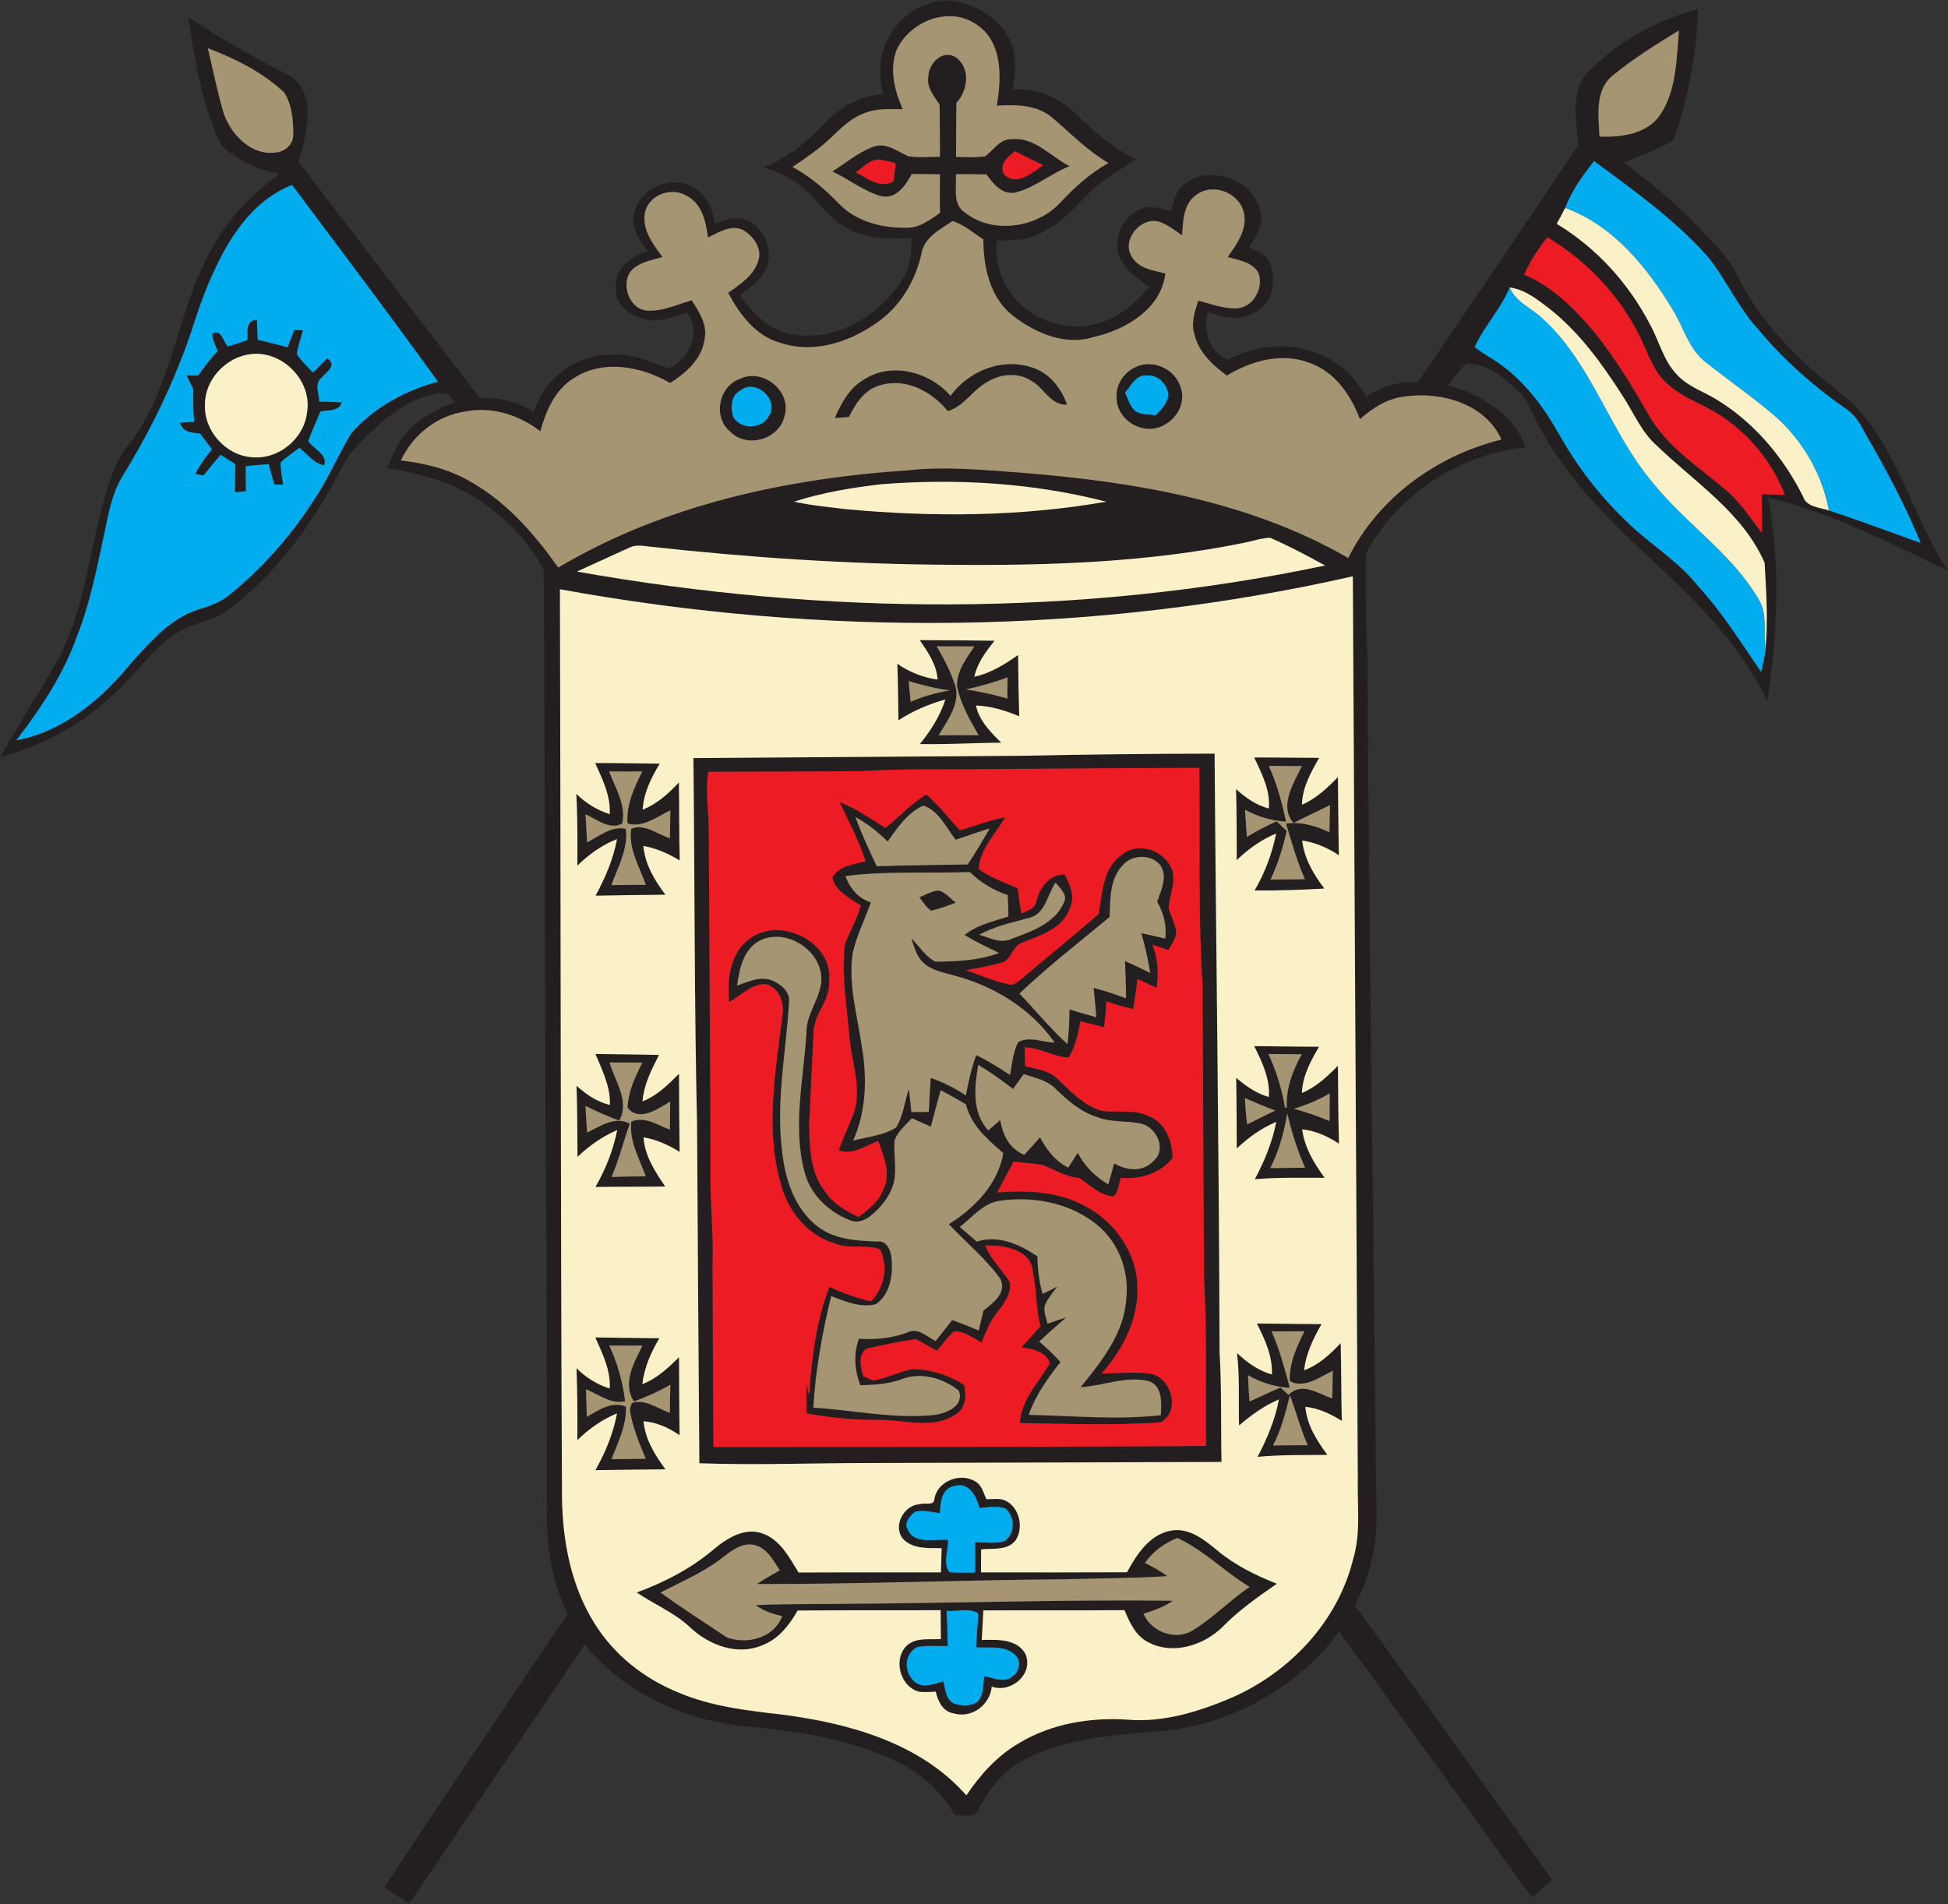 <svg version="1.2" xmlns="http://www.w3.org/2000/svg" viewBox="0 0 1608 1572" width="1608" height="1572">
	<rect x="0" y="0" width="1608" height="1572" fill="#333333" stroke="none"/>
	<title>cl5d78cb41r192-svg</title>
	<style>
		.s0 { fill: #231f20 } 
		.s1 { fill: #a59573 } 
		.s2 { fill: #ed1b24 } 
		.s3 { fill: #01adef } 
		.s4 { fill: #faf1c8 } 
	</style>
	<g id="#231f20ff">
		<path id="Layer" fill-rule="evenodd" class="s0" d="m732.3 33.4c8.5-19.1 28.2-31.9 48.9-33.2 22.9 1.5 46.9 15.3 54.3 37.9 4 11.6 2.4 24.1 0.5 35.9 20.2-1.8 39.3 7.3 53.4 21.2 14.4 14.3 30.1 27.3 48.4 36.3-15.2 9.7-31.1 18.8-43.3 32.3-11.8 13-25.2 25.6-42.1 31.4-9.6 3.4-19.9 3.2-29.9 3.3-0.9 13.9 1.7 28.3 9.6 40 15.7 25.3 49.7 37.9 77.9 27.3 15.7-5.1 28.1-16.6 38.6-28.9-9.2-6.7-19.3-13.4-24.2-24.1-7.5-16.6 4.3-38.4 22.3-41.5 6.8-1.2 13.5 1.6 20 3.3 1.7-8.4 3.9-17.6 11.3-22.8 21.1-16.7 57.4-3 62.6 23.3 2.2 10.7-3.6 20.7-9.8 28.8 7.2 3.2 15.7 6.8 18.3 15.2 4.2 13.7 1.3 32.1-13.1 38.6-11.9 8.1-26.7 4.3-39.1-0.3-3.8 15.5 0.9 33 16.4 39.8 28.5-15.9 66.5-15.3 92.8 4.8 9.2 6.7 15.4 16.3 21.9 25.4 12.7-8.3 27.2-12.8 42.4-11.9 44.4-65 88.7-130.1 132.2-195.6-0.8-19.1-6.3-40.7 5.7-57.6 24.8-26.8 57.9-45.5 93.2-54.6-1 36.9-7.8 73.6-20.3 108.3-13.3 7.2-27.1 13.1-41.3 18.1 22.3 16 43.4 33.5 62.2 53.5 11.1 12.1 24 23.2 31.2 38.3 13.9 28.9 34.7 54.1 58.4 75.5 14.6 14.1 32.3 24.8 45.5 40.4 32 38 43.6 87.9 70.2 129.2-47.8-23.2-95.8-47.5-147.8-60.2 10.2 55.5 7.7 112.5-0.8 168-22.6-47.6-60.8-84.9-99-120.1-34.4-31.7-67.9-66-89.9-107.7-5.7-10.1-8.6-22.1-18.1-29.5-11.7-10.2-24.8-22.3-41.5-21-6.1 4.8-10.1 11.7-14.9 17.7 26.9 7.3 54.2 23.5 63.9 51.2-54.7 5.3-106.1 39.2-131.9 87.8-0.1 27.7-0.2 55.5 1.3 83.3 1.4 221.6 4.7 443.1 7 664.7-0.6 27.8 3.5 56.2-3.6 83.5-2.9 12.8-7.9 25-13.5 36.9 54.4 75.3 108.5 150.8 162.6 226.2q-8.4 7.4-16.6 14.9c-53-73.3-105.9-146.7-159.2-219.8-33.9 46.5-88.5 76.4-145.5 82.3-38.3 2.9-78 5.5-112.9 22.8-17.5 8.5-30.2 24-38.7 41.1-3.2 8.6-13.1 5.1-20.1 5.6-11-19.5-28.3-35-48.5-44.5-36.4-17.9-77.2-24-117.1-28.3-53-3.4-106.3-26.3-139.9-68.3-47.9 71.5-96.7 142.4-144.7 213.9-7-4.4-14.2-8.4-20.6-13.5 49.8-75.5 100.5-150.4 151-225.4-12-25.9-17.6-54.5-16.8-82.9-0.4-99.7 0-199.3-1.2-298.9-0.8-160-0.3-320-1.6-480-10.5-21.4-28-39.1-47-53.5-23.8-17.8-52.9-26.2-81.9-30.8 4.4-12.9 10.8-25.6 21.1-34.8 9.8-9.4 22.4-14.8 34.8-20.1-2.6-2.4-5.1-5-7.9-7.2-28.5 1.1-51.4 21.5-70.4 40.9-12.7 12-18.8 28.6-27.7 43.2-21.6 37-48.7 71.6-83.9 96.5-10.1 7.5-23.2 8.4-34.1 14.4-23.1 11.8-37.2 34.5-55.8 51.7-26.5 26-59.9 44.6-95.8 53.9 15.7-27.7 32.9-54.5 48.7-82.2 18.2-35.4 23.6-75.4 32.6-113.7 6.2-22.5 11.1-46.8 27-64.9 36.9-49.8 37.9-115.7 71.3-167.2 12.8-21.3 30.8-38.9 51-53.2-17.8-3.9-35.8-11.4-48.5-24.6-15.6-32.7-21.6-69.3-26.8-104.9 26.3 16.9 53.1 33 81.2 46.8 11.9 5.3 17.2 18.7 17.4 31 0 14.1-3.6 28-7.7 41.4 49.8 65.1 99.6 130.2 149.7 195.2 15.7-1.1 31.2 3 44.5 11.5 8.6-27.3 35-48.2 64.2-47.2 16.7-1.7 32 5.9 47.4 11.2 17-7.5 26.9-30 15-46-11.9 3.5-24.6 9-36.9 4.7-11.2-2.7-22.5-11.4-21.8-24-2.3-16.3 12.4-27.8 26.6-31.5-6.9-8.2-13.6-18.2-12.1-29.5 3-20.5 28.3-33.6 46.9-24.3 12.2 5.3 18.9 18.1 19.9 31 8.3-2.3 17.1-6.7 25.7-3.1 17.1 6.1 24.7 29.7 14.5 44.6-4.8 7.4-12.4 12.1-19.1 17.4 10.6 16.4 26.4 31 46.6 33.2 34.1 4 67.8-16.1 86.2-44.1 7.4-10.6 9.4-23.7 8.3-36.3-18 1.3-37.4 1.1-53.5-8.3-15.7-8.3-24.3-24.9-38.4-35.2-8.8-7-19.4-11.1-29.8-14.8 19.4-7.3 35.6-20.6 49.8-35.5 12.8-13.7 29.8-24 49-24.6-3.6-14.7-3.7-30.7 3.2-44.5zm7.7 8.2c-5.9 16-1.5 33.5 5.2 48.6-10.2-0.1-20.7-0.9-30.4 2.8-11.7 3.7-20.5 12.7-29.2 21-9.5 9.1-20.5 16.5-31.4 23.8 14.5 7.9 27 18.6 38.4 30.4 14.6 15.2 36.6 20.4 57.1 19.8 10-0.3 18.3-6.8 26.3-12.2-0.3-10.6-0.2-21.3-0.1-31.9q-11.7-0.2-23.3-0.2c-5 9.4-13 21.2-25.5 18.2-14.5-4.2-26.4-14-40-20.3 11-7 21.2-15.7 33.5-20.3 10.6-4.3 20 3.7 29.2 7.7 8.6 1.3 17.3 0.5 26.1 0.4-0.1-14.4 0-28.7-0.3-43.1-4.5-6.8-10.8-13.9-9.3-22.8 0.1-10.6 11-22.6 22-16.6 13.2 8.7 10.9 27.5 1.2 38-0.3 14.9-0.2 29.8-0.3 44.7 8 0 16 0.6 23.9-0.5 7.2-5.1 12.3-14.7 22.2-14.2 18.9-1.9 32.1 14.5 47.6 22.3-15.2 6-28.1 17.3-44 21.6-11.1 2.8-19-6.9-24.6-14.8-8.4-0.2-16.9-0.2-25.3-0.2 0.9 10.7-3.2 24.8 7.7 31.8 22.7 18 59.3 12.6 78.5-8.3 11.8-12.6 24.6-24.3 39.8-32.7-17.2-10.1-31.2-24.4-46.2-37.3-12.7-10.9-30.1-11-46-10.1 4-22.9 5.1-53-17.1-67.2-22.6-15.5-55.2-2.1-65.7 21.6zm590.9 21c-14.7 12.3-11.3 33.3-10.6 50.2 17.8 0.6 38.5-1.8 49.8-17.5 13.9-20.4 13.8-46.5 15.8-70.2-18.9 11.6-37.9 23.4-55 37.5zm-1159.3-22.8c4.1 18.1 8 36.4 13.2 54.3 6.3 17.4 22.8 34.6 42.8 31.8 7.5-0.5 14.4-6.6 14.5-14.4 0.1-12-1-25.2-7.7-35.4-17.9-16.6-40.2-27.7-62.8-36.3zm656.7 103.5c10 11.6 23.7-0.7 32.9-6.9-7.8-3.7-15.6-7.6-23.3-11.5-6 4.3-12.9 10.1-9.6 18.4zm-121.8-0.9c9.3 4.7 19.8 13.5 30.7 7.6 1.2-5 1.5-10.2 2.1-15.2-4.9-1.3-9.8-2.9-14.9-3.1-7.2 0.9-12.4 6.6-17.9 10.7zm585.5 29.3q-3.4 6.6-7 13.1c33 19.9 59.7 49.5 77.3 83.6 7.5 13.7 11 29.8 22.2 41.2 9.1 9.8 22.2 13.8 33.2 20.7 30.6 18.9 54.5 47.4 70.5 79.3 2.9 9.3 13.8 9.1 21.5 11.9 25.5 8.3 50.6 17.8 75.8 26.8-12-29.1-26.6-57-42.3-84.3-5.5-9-9.4-19.6-18.4-25.7-27.2-19-52.6-41.1-73.7-66.7-16.6-18-26.2-40.9-41.5-59.8-27.3-30.6-61-54.7-93.8-78.8-9.3 11.9-18.5 24.4-23.8 38.7zm-1117.9 57.9c-10.3 22.3-15.9 46.4-25.4 69.1-12.7 32.5-28.7 63.6-46.9 93.4-9.7 15.1-12.4 33.1-16.1 50.3-5.9 27.6-11.4 55.4-21.7 81.7-11.2 32-30 60.5-50.6 87.1 37.8-6.9 69-32.7 92.9-61.5 16.5-18.5 33.6-39.1 58.2-46.8 9.2-2.7 18.4-6 25.8-12.5 26.2-21.5 49.1-47.1 67.5-75.6 12.5-18 20.9-38.4 32.1-57.1 18.6-21.1 44.6-35.4 71.6-42.6-39.4-54.7-80.1-108.4-120.4-162.4-33.4 13.1-53.4 45.3-67 76.9zm813.1-68.5c-10.5 7.5-10.6 21.6-11.4 33.2-6.2-4.3-12.3-9.1-19.5-11.4-15.4-3.8-31.1 16.1-21.7 29.6 5.8 9.4 17.6 10.8 27.4 13.3-3.7 29.6-32.8 46.4-59.3 52.5-23.6 7.4-48.3-3.4-66.8-17.8-18.9-15-24.1-40.1-24.2-62.9-8.3-5.2-15.9-12.2-25.4-15.1-10.2 7-23.7 13.5-25.7 27.2-4.8 21-16 40.9-33.3 54.2-23 17.5-53.9 28.7-82.6 19.3-20.6-5.4-34.1-23.5-43.6-41.4 9.6-6.9 20.6-13.9 24.6-25.7 4.2-10.9-4.3-22.4-13.9-26.9-9.7-3.3-19 2.9-27.4 6.9-1.6-12.5-4.5-26.7-16.2-33.6-12.3-8.7-31.7-2.7-35.6 12.1-3.2 14.3 6.2 26.9 14.3 37.6-7.5 2.2-15.5 3.6-22 8-14.2 8.8-7.5 34.4 8.6 36.2 13.1 1 25.2-4.9 37.5-8.5 6 9.4 12.9 19.8 10.7 31.6-2 16.6-15.2 28.3-28.5 36.7-23.8-13.7-55.7-19.9-79.8-3.8-15.4 9.5-22.7 26.9-27.4 43.7-17.5-13.7-40.3-20.7-62.3-16.3-23.1 3.5-43.1 19.4-52.8 40.4 20.3 2.3 40.5 7.3 58.2 17.9 29.5 16.8 52.3 43 71.7 70.5 87.1-51.8 188.5-73.6 288.7-80.3 30.8-3.4 61.9-0.3 92.7 1.9 93.1 7.4 188.7 23.1 270.7 70.5 24.6-49.6 73.3-84.8 126.5-97.8-13.3-29.5-49.5-39.8-79.4-35.6-14.4 1.5-26.9 9.4-37.4 18.8-7.5-19.9-20.8-39.3-41.7-46.5-22.8-8.9-48.1-1.7-68.2 10.5-11.6-8.6-23.1-19.1-26.6-33.6-3.3-9.5 0.2-19.2 3-28.3 10.3 2.7 20.5 6.6 31.3 6.4 13.7-0.3 22.8-16.4 18.6-28.7-4.6-9.6-16.5-11-25.6-13.7 7.7-10.8 16.8-23.3 13.2-37.2-4.1-16.3-26.1-24.4-39.4-13.9zm270.9 65.7c24.2 10 42.6 29.2 59.1 48.8 16.6 21 30.6 43.9 43.8 67.2 14.9 25.9 40.6 42.3 62.9 61.2 12.4 10 20.8 23.7 30.6 36.1 0.1-10.7-0.1-21.4-0.4-32 6.3 0.1 12.7 0.2 19.2 0.3-9.8-25-26.8-47-48.8-62.4-14.8-11.1-33.4-15.9-47.2-28.3-9.9-8-14.8-20-19.7-31.3-16.2-37.8-45.1-69.3-80.2-90.5-7.7 9.4-14.4 19.7-19.3 30.9zm-40.8 59.7c6.3 5.3 13.9 9 20.6 13.9 21.4 15.1 37.1 36.8 49.8 59.4 14.4 25.6 32.5 49.1 53.6 69.4 19.1 19.3 43.2 33 60.2 54.5 20 21.7 35.6 46.9 52.3 71.1 1-6.1 3-12.2 3.6-18.4l-0.1 0.2c2.3-23.9 0.7-48.2-0.7-72-18-41.3-57.6-66.4-89-96.7-12.8-11.3-19.2-27.5-28.4-41.4-16.7-26.1-35.2-51.7-59.5-71.1-10.1-7.7-20.5-16.3-33.5-18.1-7.3 17.7-21 31.8-28.9 49.2zm-561.8 127.7c13.8 3.1 27.8 4.3 41.9 6.1 71.7 6.7 144.6 6.4 215.7-6.1-60.5-15.6-123.7-19.3-185.8-14.4-24.3 2.9-48.5 6.8-71.8 14.4zm371.2 34c-79.7 16.2-161.3 18.9-242.3 18.1-82.9-0.4-165.6-5.9-248-15-5.7-0.6-11.9-1.9-17.2 1-14.3 6.6-28.7 13-43 19.6 203.8 36.2 414.8 37.7 617.6-5-14.8-8.2-29.8-16.1-45.3-22.9-7.5 0.2-14.6 2.8-21.8 4.2zm-564.5 38.3c0.7 250.2 0.5 500.4 1.7 750.6 0.6 35.6 7.5 72.2 26.6 102.8 16.2 26.4 41.6 46.4 70.3 57.8 27.1 11.4 56.7 14.7 85.7 18 54.9 7.2 113.4 23.5 151.2 66.6 11.3-16.9 25.2-32.4 42.9-42.8 26.9-16.4 59.2-21.8 90.3-19.7 29.6 2.5 58.8-6.7 85.7-18.1 48-21 87.7-62.9 100.3-114.3 6.6-21.5 3.4-44.2 3.9-66.3-1.2-248.4-2.8-496.9-4.1-745.3-214.3 48.7-438.5 50.1-654.5 10.7z"/>
		<path id="Layer" fill-rule="evenodd" class="s0" d="m204.2 280.9c0.4-6.9-1.9-16.3 8-16.9 0.1 5.5 0.3 11 0.5 16.5 8.3 1.8 16.4 4.1 24.7 6.2q2.7-7.2 5.6-14.3c1.7 0.1 5.2 0.2 7 0.3-1.6 6.5-4 12.9-5 19.6 3.6 5.7 8.7 10.4 13.3 15.3 3.9-4 7.8-8 11.8-11.8 8.5 6-0.5 10.9-4.4 15.8-6.6 4.9-2.3 13.4-2.1 20 6.2 0.1 12.3 0.2 18.6 0.7-2.8 7.8-11.5 5.9-17.8 7.5-3.1 8.2-7.2 16-9.9 24.4 4.1 6.7 16.2 10.7 13.1 19.9-8.6-1.4-14-9.3-20.4-14.4-5.3 4-10.9 7.6-15.6 12.2 0 6.1 1.2 12.1 2.1 18.2-1.9 0-5.4-0.1-7.3-0.1-1.6-5.6-3.1-11.2-4.6-16.8-6.4 0.5-12.8 1-19 1.7 0 6.9 0.1 13.7 0.2 20.6q-4.7 0.5-9.2 1c0.1-7.8 0.2-15.6 0.5-23.3-4.1-2.6-8.2-5.2-12.2-7.7q-7.2 8.4-14.1 17c-1.7-0.3-5-0.9-6.7-1.2 3.5-7.4 8.4-14.1 13.7-20.4-3.3-4.3-6.7-8.6-9.9-13-6.8-0.6-14.3-1.1-16.6-8.9 2.9-0.2 8.9-0.5 11.8-0.7-0.8-8.9-1.1-17.8-0.6-26.7-2-3.8-3.9-7.7-5.7-11.6 2.3 0 7.1 0.1 9.5 0.1 4.9-7.1 10.4-13.9 16.2-20.4-1.7-4.6-4.8-9-4.4-14.1 7.5-4.6 8.8 6.7 12.8 10.5 5.3-1.7 10.7-3.4 16.1-5.2zm3.4 11.4c-20.6 2.1-38.5 20.6-38.4 41.6-1.1 21.8 17.3 42.3 39 43.6 21.9 2.1 43-15.5 45.3-37.3 4.2-25.7-20.1-50.7-45.9-47.9z"/>
		<path id="Layer" class="s0" d="m784.6 326.8c14.8-20.3 41.8-31.5 66.4-23.7 14.8 4.1 24.8 17.1 29.9 31-13.8 0.7-19-13.9-29.6-19.7-11.2-7.3-26.1-5.7-36.9 1.3-11.8 6.5-18.6 19.8-32 23.7-13-15.9-34.3-27.6-55.2-21.5-13.1 3.2-20.9 15-26.4 26.4-3 0.2-8.8 0.6-11.7 0.8 5.3-12.2 12-24.8 24-31.7 22.7-14.9 54.5-6.4 71.5 13.4z"/>
		<path id="Layer" fill-rule="evenodd" class="s0" d="m938 302.8c14.6-6.7 33.4 2.8 37 18.4 5.3 17.9-13.5 36.5-31.3 32.3-12.3-2.2-22.5-13.4-22-26-0.5-10.7 6.7-20.6 16.3-24.7zm-9.3 21.3c2.2 4.8 3.6 10.2 7.3 14.2 4.8 4.7 11.9 3.5 18.1 4.6 4.5-5.4 11.1-10.9 10.1-18.8-1.9-7.9-8.9-14.9-17.5-14.1-8.9-1-13.1 8.5-18 14.1z"/>
		<path id="Layer" fill-rule="evenodd" class="s0" d="m610.8 312.8c19-9.2 43 10.2 36.8 30.7-4.2 19.2-31 27.1-44.8 12.9-14.6-11.8-9.6-37.5 8-43.6zm0.2 9.7c-8 4.2-8 14.4-5.7 21.9 6.5 10.8 24.5 9.9 29.8-1.7 7.9-13.4-12.1-30.6-24.1-20.2z"/>
		<path id="Layer" fill-rule="evenodd" class="s0" d="m759.2 528.5c20.6 0.1 41.2 0.2 61.8 0.5-7.2 8.9-14.2 18.2-16.7 29.7 13.4-2.8 25-10.2 36.1-17.9 0.2 16.9 0.4 33.7 0.9 50.6-11.4-4.8-23.3-8.5-35.7-8.9 2.8 12.7 12 21.9 20.9 30.7-22.4 0.1-44.8 1.6-67.2 1.1 9-11 16.7-23.2 21.1-36.8-13.8 3.8-26.9 9.5-38.8 17.2-0.2-15.6-0.3-31.1-0.9-46.7 9.9 6.9 21.2 11.4 33.3 13.1-0.9-12.5-8-22.7-14.8-32.6zm14 5.1c5.6 9.5 10.8 19.4 14.4 29.9 6.6 15.6-5.2 30.7-12.8 43.6q16.5-0.2 33.1 0c-7.4-12.7-14.9-25.9-17.9-40.5-0.4-12.6 7.7-22.9 14.3-32.9q-15.6-0.1-31.1-0.1zm24 35.6c11.6 1.7 23.1 4.3 34.4 7.6q-0.1-8.8 0.1-17.6c-11.2 4.3-22.8 7.4-34.5 10zm-47.1-6.9c0.4 5.7 1.1 11.5 1.6 17.2 10.3-4.6 21.2-7.6 32.4-9.5-11.6-1.5-22.9-4.3-34-7.7z"/>
		<path id="Layer" fill-rule="evenodd" class="s0" d="m572.4 625.9c89.8-0.7 179.6-1.2 269.4-1.9 53.6-1.1 107.2-1.7 160.8-1.8 1.2 164.6 3.7 329.2 4.1 493.9 1.8 30.2 1 60.6 1.6 90.9-96.8 0.3-193.6 0.7-290.4 0.9-46.9 0-93.8 1.9-140.6 0.2-0.7-93.2-1.4-186.3-1.9-279.4-2.3-100.9-1.9-201.9-3-302.8zm12.2 11.3c-2.6 17.6 0.8 35.3 0.5 52.9 0.4 92.2 1.2 184.3 1.4 276.4-0.6 25.6 2.6 51.1 1.7 76.8 0.1 50.4 0.4 100.9 0.7 151.4 135.6-0.1 271.1 0.1 406.7-0.9-0.6-46 1-92.1-1.8-138-0.4-80.7-0.7-161.3-1.1-241.9-3.9-59.8-1.8-119.9-2.7-179.9-58.9 0-117.8 0.7-176.7 1-34 0.5-67.9-0.6-101.9 1.7-42.2 0.3-84.5 0.4-126.8 0.5z"/>
		<path id="Layer" fill-rule="evenodd" class="s0" d="m1035.3 625.4c17.9-0.1 35.7 0.3 53.6 0.3-6.8 12-13.9 24.5-14.2 38.7 11.7-5 20.9-13.8 29.7-22.8 0.3 21.5 0.3 43 0.8 64.5-9.2-6.1-19.4-10.6-30.3-12.1 1.7 14.9 9.4 27.9 18.3 39.6-19.2 1.1-38.3 1.8-57.6 1.6 8.5-14.6 14.5-30.4 17.8-47-12.3 5-23 12.8-32.5 21.9-0.1-19.5 0-39.1-0.6-58.6 7.9 7.1 16.6 13.3 27.1 16 1.3-15.3-5.9-28.8-12.1-42.1zm12 6.9c6.7 14.7 10.9 30.3 14.3 46.1-11.9-0.8-23.4-4.1-33.9-9.9q0.8 11.2 1.5 22.5c7.9-4.8 16.2-9.1 24.6-12.9 2.7 2.6 5.5 5.3 8.3 8-3.1 13.8-7.3 27.4-13.4 40.1q14.2 0 28.5-0.3c-6.6-14.8-10.9-30.4-15.6-45.9 12.5-1.7 24.5 1.8 35.8 7.1 0.1-7.5 0.3-15 0.5-22.4-10 5-20.2 9.6-30.1 14.8-12.4-14.1 0.3-33 6.8-47-9.2 0-18.3-0.1-27.3-0.2z"/>
		<path id="Layer" fill-rule="evenodd" class="s0" d="m491.3 630c17.8-0.1 35.5 0.4 53.3 0.5-7.1 11.6-13.3 24.2-14.1 38 11.8-4.7 21.4-13.3 29.9-22.5 0.4 21.4 0.1 42.9 0.7 64.4-9.3-5.6-19.3-10.1-30-12 1.3 15.2 9.2 28.4 18.2 40.3-19.3 0.2-38.5 0.4-57.7 0.8 8-14.7 14.7-30.2 17.7-46.7-12.4 4.8-23.3 12.7-32.7 21.9 0.1-19.8 0.2-39.6-0.9-59.3 7.8 7.6 17.1 13.5 27.6 16.8 0.9-15.2-6-28.8-12-42.2zm11.5 6.9c5.1 13.6 14.4 28.5 10.8 43-10.2 5.7-21-3.6-30.3-7.6 0.5 7.7 0.9 15.5 1.3 23.2 9.9-5 20.1-13.8 32-11.2 2.2 15.8-6.5 31.7-12 46.5q14.3-0.3 28.6-0.2c-5.4-14.8-14.8-30.6-12.1-46.3 10.6-4.7 21.7 4.6 31.9 7.8 0.1-7.7 0.2-15.4 0.4-23.1-10.8 5.2-23.2 14.8-35.4 10.8-1.2-15.1 5.5-29.6 12.2-42.9-9.2 0.1-18.3 0.1-27.4 0z"/>
		<path id="Layer" fill-rule="evenodd" class="s0" d="m730.8 683.5c11.5-8.9 21.3-20 33.9-27.6 10.2 8.9 18.4 19.7 27.6 29.6 12.5-3.2 24.4-8.6 37.2-10.6-7.6 13.8-20.9 26.1-21.6 42.7 9.7 7 21.1 11 32.1 15.7 0.8 6.9 1.9 13.9 3.1 20.9 4.9-2.4 11.6-3.7 12.4-10.3 2.9-11.1 10.6-22 23.2-21.9 4.4 8.4 9.1 18.3 4.4 27.7-5.8 17.3-24.7 22.7-39.8 28.7-8.2 3.1-8.6 15.3-17.6 16.7-9.4 2.6-18.9 4.2-28.4 5.9 11.6 4 23 9.1 35.1 11.7 4 1.6 7.3-2.1 10.4-4.1 21.3-18.1 43-35.6 64.1-53.9 3-17.1 3.2-37.3 18.6-48.5 13.8-12.6 37.9-3.6 42.5 13.8 2.1 10.1-2.7 19.7-3.4 29.7 1.6 5.6 4.2 10.8 5.8 16.5 2.1 6.8-3.1 12.5-5.9 18.2-4.6-1.6-8.9-3-13.3-4.5 4.6 11.3 5.3 23.5 3.5 35.6-5.4-2.4-10.5-4.8-15.8-7.3-0.9 8.3-2.2 16.5-3.5 24.8-7.6-1.6-14.9-3.8-22.1-6.3-0.4 7.1-1 14.2-1.9 21.3-6.5-1.6-13-3.2-19.5-4.8-2.2 10.3-4 21.1-9.9 30-12.4-0.8-23.5-8.1-36.1-8.5q0 7.7 0.3 15.4c9.2 2.8 20 3.5 27 10.9 10.6 10.1 21.2 21.5 35.7 26.1 12.7 1.8 26.3-1.5 38.4 4 14.2 4.8 20.5 20.9 20.6 34.8-10.1 13.2-26.8 17.9-42.8 16.6-1.5 5.3-2 11.1-5.8 15.4-11.2-1-19.5-9.1-28.1-15.3-11.1-0.8-20.5-6.7-30.4-10.8-8.1-1.3-16.1-1.7-24.1-2.8-4.6 8.5-9 17-13.6 25.5 24.4-1.7 50-1.1 72 11 24.7 12.6 43.2 38.4 43.7 66.6 1.3 27-12.2 52.2-29.5 72 13.5-0.3 27.2-1.7 40.7 0.1 17.3 3.8 24.5 30.8 8.3 40-38.8 3-77.7 1.2-116.5 0.7 1.3-19.3 15.3-33.4 24.8-49.1-2.7-10-14.5-12.1-23.4-13.4 5.3-5.8 10.6-11.6 15.7-17.5-4-14.8-3.1-30.5-6.4-45.4-1.6-18.3-24.7-21.7-39.3-21.2 4.6 11.4 13.7 20 20.5 30.2 1.7 15.6-13.3 24.6-18.3 37.9-1.9 3.9-3.6 7.9-5.2 11.9-7.2-3.7-14.2-9.5-22.7-9-5.5 4.5-9.3 10.6-14.1 15.7-6.1-2.7-11.5-6.7-17.5-9.4-13.7 2-27.4 4.9-40.8 7.9-7.4 5.7-4.5 15.2-2.6 22.8 2.1 0.9 6.3 2.6 8.4 3.5 10.9-1.9 21-7.1 31.8-9.4 15.1 0 30.3 4.8 43 13 2.3 8.5 1.5 19.4-6.8 24.4-18.4 12.3-41.1 4.7-61.5 4.5-20.7 0.1-41.5-1.5-61.8-5.5 0.1-8.3 0.1-16.6-0.3-24.8q1.2 4.9 2.6 9.9c2.1-30.3 5.7-60.9 16.7-89.4 10.9 5.1 22.4 9.1 34.2 12 11.4-10.8 14.5-29.6 7.6-43.1-11.6-4.3-25.4 0.1-37.3-4.8-22.1-6.4-38-26-44.1-47.5-13.6-45.6-5-93.5 0.7-139.6 2.1-10.7-1.9-23.8-13.5-27-11.9-0.5-20.4 9.5-30.3 14.7-1.7-18.4 0.5-40 16.5-51.8 25.4-19.9 70.1 2.6 66 35.4 0.8 15.2-12.4 26.3-12.8 41q-1.8 36.8-3.6 73.5c0 20 0.2 42.1 13.1 58.6 6.6 9.9 17.1 15.8 27.5 20.9 8.4-6.2 17.3-13 20.8-23.4 6.2-13 0-27-4.4-39.4-10.5 3.7-21.1 12.1-32.6 7.7 4-11.6 9.8-22.6 13.4-34.3 5-20.2-3.2-40-4.7-60-1.9-25.3-7.1-50.9-3.5-76.3 4-10.6 10-20.5 13-31.5-9-5.9-20.7-11.6-23.5-22.9 5.1-9.9 17.7-11.1 27.4-13.6-5.5-17-13.7-32.8-21.4-48.8 13.6 5.1 25.4 13.7 37.7 21.2zm2 11.3c-8.1-7.8-16.8-14.9-26.6-20.2 4.9 13.9 11.3 27.2 17.5 40.6 25.1-0.8 50.2-1.1 75.2-1.5 6.3-9.7 12.3-19.6 18-29.7-9.5 2.9-18.7 6.2-28 9.3-8-10-13.9-24-26.7-28.2-13.1 5.9-21.5 18.3-29.4 29.7zm194 19.5c-10.8 11.4-10.4 28.1-10.8 42.7-25 20.9-50.9 40.8-74.5 63.3 13.3 13.8 25.4 28.9 39.7 41.8 1.1-9.5 1.6-19.1 1.6-28.7 7.3 2.3 14.7 4.4 22.2 6.4-0.6-8.1-1.5-16.2-2.3-24.2 9.1 2.3 18 5.4 26.8 8.6 0-10.2-0.5-20.5-0.9-30.7 7.1 3 14 6.4 20.9 9.8q-2.7-16.6-7.4-32.9c6.6 1.5 13.2 3 19.8 4.5 1.3-10.7-1.4-21.1-6.7-30.4 3.2-9.6 9-20.8 2.5-30.3-7.5-9.2-23.3-8.8-30.9 0.1zm-228.9 9c3.7 10 10.4 18.5 21 21.7-4.9 13.9-11.7 27.3-15 41.8-4 26.2 4 52 7.6 77.8 4.3 25.8 3.6 53-7.3 77.1 11.8-3.2 24.8-4.1 35.4-10.7 6.1-9.5 6.9-21.4 10.7-31.9 0.7 6.3 1.3 12.6 2 19 4.7 0 9.6 0 14.4-0.1 0.4-9.3 0.9-18.7 1.6-28.1 10.3 3.6 20 8.5 29 14.6 2.1-11.3 4.5-22.6 8.6-33.4 9.7 4.8 18.9 10.4 27.9 16.5 1.6-9.2 2.3-18.9 6.7-27.2 9.2-5.2 20.2 0.2 30.1 0.4-19.6-28.1-50.2-46.8-83-55.4-8.8-2.6-18.5-4-25.3-10.5-5.8-5.1-7.6-13-10-20.1 6.7 6.3 11.5 15.2 20.1 19.2 17.5-0.2 35.6-1 52.3-7.2-9.7-4.7-19.3-9.3-28.5-14.8 10.4-8.6 23.6-11.2 36.1-15.3 0.2-5.9-0.2-11.8-0.5-17.7-11.7-3.9-22.4-10.4-31.2-19-34.3 1.2-68.7-1.1-102.7 3.3zm173.4 5.4c-6.8 9.7-8.2 25.7-21.4 29-14.2 3.8-28.7 7.1-41.7 14 8.6 2.5 17.8 7.7 26.9 3.4 16-6 35.1-12.5 42.8-29.2 4.1-7-2.8-12.3-6.6-17.2zm-244.7 48.2c-13.2 7.3-16.2 23.3-18.2 36.9 9.1-3.3 18.9-8 28.7-4.4 6.9 2.8 14.7 8.8 14.3 17.1-2.3 40.4-10.7 80.7-6.1 121.3 2.2 23.9 9.9 49.7 29.7 64.9 14 10.7 32.3 11.8 49.3 12.3 8-0.9 11.4 8.1 11.7 14.6 1.2 13.1-1.3 29-12.8 37.1-12.8 3.4-25.4-2.2-37.1-6.6-7.3 30.3-13 61-14.7 92.1 33 2 66 9.4 99.2 6.1 10-1.1 25.6-7.2 20.9-20.1-13.1-10.7-31.9-15.8-48-9.2-10.7 3.8-22.1 4.4-33.4 4.7-4.6-12.4-5.8-25.8-1.1-38.4 13.6 0.8 27.3-0.4 40.1-5.2 8.6-4.5 16 3.6 23.2 7.1 4.6-5.7 9.1-11.5 13.7-17.3 7.4 2.6 14.7 5.5 21.9 8.6 1.3-5.5 2.6-10.9 3.9-16.4 8-6.6 19.3-14.1 14-26.2-12.1-16.8-28.5-30.2-42.6-45.2 21.3-13.3 40.6-33 45-58.6-12.8-11.3-26.7-22.8-30.8-40.3-6.9-4.1-13.9-8-20.9-11.8q-4.2 15-8.1 30.2c-5.3-2.4-10.5-4.7-15.7-7-5.1 5.7-11.6 10.8-14.2 18.2-1.1 12 2.1 24.2-1 36.1-3.3 10.9-10.9 20.2-19.9 27.1-4.4 3.4-10.4 5.2-15.7 3-18-6.9-33.7-21.9-38.1-41.2-9.6-37.5-0.3-76.2 1.9-114.2-0.1-15 10.9-27 12.2-41.7 2-25.1-29.2-45.5-51.3-33.6zm180.9 102.3c-3.1 18.2-5.4 39.3 8.3 54.1 3.3-2.9 6.6-5.8 9.9-8.6 1.8 12.3 7.7 23.8 19.8 28.8q6.6-7.2 13-14.5c5.4 10.2 12.6 19.7 23.3 25 2.6-4.1 5.2-8.1 7.8-12.2 5.7 11 14.6 19.9 25.3 26.1 1.6-5.8 3.2-11.6 4.8-17.4 10 5.9 23.6 7.5 32.3-1.8 11.5-9.4 2.8-28-10-31-12.1-2.6-24.9-0.8-36.6-5.5-13.2-4.2-24-13.4-33.8-23-7-7.4-17.3-9.3-26.6-12.4-2.9 4.1-5.9 8.2-8.8 12.3-9.2-7.2-18.7-14-28.7-19.9zm-15.2 133.8q6.9 6 14 12.1c17.8-5.8 35.5 2.3 50.1 12.2 0 10.5 1.4 20.8 4.2 31q6-3 12.1-6c-3.7 5.1-8.1 9.9-10.3 15.8-1.2 5 1.4 9.9 2.3 14.8 5-1.8 10.2-3.5 15.3-5.2-7.4 6.6-14.9 13.1-22.2 19.9 6.2 5.2 12.1 10.9 17.6 16.9-10.5 13.4-20.6 27.4-26.2 43.6 36.3 0.8 72.8 4.4 109 0.3 0.6-10 1.6-24.4-10.2-28.2-18.8-4.4-37.3 4-56 5.1 17.3-21.4 36.1-44.6 37.7-73.3 2.7-24.2-7.6-49.4-27.7-63.5-21.6-15.9-49.9-20.8-76.1-17.2-14 1.6-23.2 13.6-33.6 21.7z"/>
		<path id="Layer" class="s0" d="m758.9 740.8c5.1-2 10.2-5.1 15.9-5.6 5.7 1.4 9.6 6.5 14.1 10.1-6.7 2.5-13.4 5.1-20.4 6.6-4-3-6.7-7.3-9.6-11.1z"/>
		<path id="Layer" fill-rule="evenodd" class="s0" d="m1035.3 863.7c17.8 0.1 35.7 0.5 53.5 0.5-6.9 11.8-13.7 24.2-14.1 38.2 11.7-4.9 21-13.6 29.7-22.5 0.3 21.4 0.2 42.9 0.9 64.3-9.3-6-19.4-10.7-30.4-11.8 1.9 15 9.8 28 18.5 40-19.2 0.1-38.4-0.5-57.6 1.2 8-15 14.5-30.7 17.7-47.4-12.2 5.2-23 12.9-32.6 22-0.1-19.5-0.1-39-0.5-58.4 8 6.9 16.7 13 27 15.9 1.1-15.1-5.6-28.9-12.1-42zm11.7 6.5c6.6 14.1 11.1 29 13.7 44.2 0.4 0.1 1.2 0.2 1.5 0.2-0.8-15.8 4.8-30.6 12.4-44.2-9.2-0.1-18.4-0.1-27.6-0.2zm21 45.2c10.1 2.7 19.9 6.2 29.5 10.2 0-7.7 0.1-15.3 0.2-22.9-9.4 5.4-19.3 9.7-29.7 12.7zm-40.4-8.8c0.5 7.2 0.8 14.5 1.9 21.6 7.8-3.6 15.4-7.7 23.2-11.3-8.5-3.2-16.9-6.7-25.1-10.3zm35 12.6c-2.7 15.6-6.8 31.1-14.1 45.2q14.3-0.1 28.8-0.3c-6.4-14.5-11.1-29.5-14.7-44.9z"/>
		<path id="Layer" fill-rule="evenodd" class="s0" d="m491.5 870.2c17.5 0.3 35 0.3 52.5 0.8-6.2 12.1-12.6 24.5-13.6 38.3 12-4.7 21.2-13.8 30.1-22.8 0.1 21.5 0.2 43 0.5 64.5-9.2-5.7-19.1-10.2-29.8-12 1 15.3 9.5 28.3 17.9 40.6-19.2 0.3-38.5 0.1-57.6 0.4 8.4-14.6 14.7-30.4 18-47-12.3 5.2-23.1 13-32.8 22.1-0.2-19.6-0.1-39.2-0.8-58.7 7.9 7.2 16.9 13.3 27.5 15.9 0.7-15.1-6.3-28.6-11.9-42.1zm11.6 7c4.5 15.2 17 32.4 8 48-9.5-3.6-18.8-7.6-27.8-12.2 0.4 7.4 0.9 14.7 1.3 22.1 10.8-5.2 23-13.9 35.3-7.4-5.3 14.6-8.9 29.7-15.1 44 9.4-0.3 18.8-0.4 28.3-0.5-5.3-14.5-14-29.6-11.9-45.2 11-4.6 21.8 2.9 31.8 6.7q0-11.6 0.2-23.2c-10.1 5.9-25.5 17.2-35.2 5 0.6-13.3 6.3-25.6 12.3-37.2q-13.6-0.1-27.2-0.1z"/>
		<path id="Layer" fill-rule="evenodd" class="s0" d="m1037.5 1092.7c17.8 0.1 35.6 0.5 53.4 0.5-6.8 11.8-12.9 24.3-14.4 38.1 12.1-4.4 21.6-13.2 30.2-22.4 0.5 21.4 0.4 42.8 0.9 64.2-9.2-5.8-19.2-10.5-30.1-11.6 1.3 15 9.5 27.9 18.2 39.7-19.2 0.2-38.5-0.2-57.6 1.6 7.8-15 14.5-30.7 17.6-47.4-12.2 5.1-22.9 13-32.9 21.5-0.6-20 0.7-40-1.7-59.8 8.3 7.7 17.6 14.6 28.8 17.7 0.7-15.1-5.8-29-12.4-42.1zm12.1 6.5c6.7 14.9 10.8 30.8 15.1 46.6-12.3-0.7-23.9-4.3-34.5-10.4 0.3 7.2 0.5 14.4 1.3 21.7 8.6-3.7 16.9-8.1 25.6-11.5q3.2 3 6.5 6.1c10.6-11.2 24.5-1.1 36.1 2.9q0.2-11.4 0.5-22.8c-10.2 4.6-20.9 13.3-32.6 9.8l-2.9-1.4c-0.6-14.7 5.7-28.3 12.1-41.1q-13.7 0.1-27.2 0.1zm15.2 52.8c-3.7 14.1-7.1 28.4-14 41.4 9.5-0.1 19.1-0.2 28.7-0.2-5.9-13.4-9.6-27.6-14.7-41.2z"/>
		<path id="Layer" fill-rule="evenodd" class="s0" d="m491.4 1104.2c17.6 0.2 35.3 0.6 52.9 0.7-7 11.6-12.5 24.3-14.1 37.9 12-4.6 21.3-13.4 30.3-22.2 0.2 21.5 0.1 42.9 0.5 64.4-8.9-6.2-18.9-10.8-29.8-11.6 1.4 15 9.4 27.9 18.1 39.7-19.3 0.2-38.5 0.4-57.8 0.7 8.2-14.7 14.8-30.3 17.8-46.9-12.3 5.1-23.2 12.8-32.7 22.1 0.1-19.8 0-39.5-0.7-59.3 7.8 7.6 17 13.5 27.4 16.7 0.9-15.1-6-28.8-11.9-42.2zm11.5 6.7c6.8 14.5 11.2 30.2 13.1 46-11.6 2.8-22.1-5.8-32.3-9.9 0.2 7.6 0.5 15.1 0.7 22.8 9.6-5.5 20.6-13.3 32.2-8.5 0.9 15.1-6.5 29.6-11.9 43.5 9.4-0.2 18.9-0.3 28.4-0.4-5.6-13.2-11.2-26.6-13.2-40.9 0.4-1.3 1.1-3.8 1.6-5.1 10.8-3.7 21.3 4.5 31.4 8.1 0.1-7.7 0.2-15.5 0.5-23.3-9.6 5.6-19.8 10-30.1 13.9-9.9-15.2 0.2-32.2 7.1-46.2-9.2 0-18.4 0.1-27.5 0z"/>
		<path id="Layer" fill-rule="evenodd" class="s0" d="m771.4 1237c2.9-14.6 21.8-21.5 34-13.7 5.2 3.1 6.4 9.4 8.8 14.5 5.3 0.1 11.1-1.2 16.1 1.3 11.3 5.8 14.8 22 8.2 32.4-6.6 9-19 6.6-28.6 7.7q-0.2 9.5-0.1 19c40.1 0.1 80.3 0 120.5-0.1 7.9-14.5 18.3-30.9 35.9-34.3 15.4-3 28.2 7.7 39.3 16.8 14.3 11.9 31.2 20.1 48.5 27-15.8 10.9-31.7 22.1-45.1 35.9-15.3 14.9-40.3 22.9-60.2 12.8-11-5-16.1-16.5-20.5-26.9-38.8 0.3-77.7 0-116.5 0.2-0.4 8.1-0.8 16.2-1.3 24.4 12.4-0.3 29.2-1.2 36.1 11.7 6.9 16.5-12 32.5-27.8 26.8-1.4 15-16.6 26.6-31.5 22.1-8.9-1.3-13-10.1-14.8-17.9-4.5 0.2-9 0.5-13.4 0.1-16.3-3.8-22.5-28.2-9.5-39 7.7-6 18-3.9 27.2-4.6-0.2-8-0.2-15.9-0.2-23.8-39.4 0.3-78.7-0.1-118.1 0.3-6.8 12.1-16 23.8-29.5 28.8-20.4 8.6-43.8-0.3-59.1-14.8-13-12.3-29.7-19-44.2-28.9 22.8-8.4 44.7-19.7 63.4-35.5 10.8-9.1 25.3-18.4 40-13.4 14.9 5 22.5 19.9 30.2 32.4 39.2-0.2 78.3 0 117.5-0.1q0.3-10 0.6-20c-10.9-0.1-24.1 1-32.2-8-8.3-10.8 1.4-28 14.4-28.3 3.9-1.6 11.8 2 11.9-4.9zm4.4 12.2c-6.9-0.7-14.2-3.1-21-0.8-3.5 3.2-8.9 8.9-5.7 13.9 5.2 13.3 22.1 8.1 33.4 9.1 0.4 8.7-4.5 19.1 1.2 26.7 7 0.5 14.1 0.3 21.3 0.3q0-12.5 0-25c7.9-0.1 16.2 1.4 24-1 9.1-6 9.1-20 1-26.9-6.9-2.7-14.5-0.9-21.5-0.5-2.3-9.4-8.8-22-20.6-18.1-10.8 1.7-11.6 13.7-12.1 22.3zm169.3 41.2c6.3 3.2 12.7 6.6 18.5 10.9-28.9 1.8-57.8 1.8-86.7 2.6-84 0.6-168 4.1-252.1 3.9 6.1-4.1 12.5-7.7 18.9-11.3-5.3-8.3-10.8-18.8-21.4-21-9.6-1.9-17.8 4.3-24.9 9.7-15.7 12.6-34.5 20.5-52.2 29.6 17.8 13 36.5 24.8 54.8 37.1 16.6 6.1 39.1 0.5 45.6-17.6-7.7-1.8-15.4-4.2-21.7-9.1 26-1.1 51.9-0.7 77.9-1.1 88.7-0.5 177.5-3.6 266.3-2.5-7.3 5.3-15.8 8.1-24.2 10.7 6.4 15.3 27.1 22.8 41.2 13.4 16.7-10.2 30.2-24.6 46.4-35.5-20.6-12.5-37.6-30.2-59.6-40.4-10.8 4.2-20.2 11.1-26.8 20.6zm-163.8 39.5c0.6 9.7 0.8 19.4 1 29.1-8.4 0.2-16.9-0.7-25.1 0.8-10.7 5.4-11.4 20.3-2.8 28.1 6.7 6.6 16.5 2.5 24.2 0.2 1.8 6.3 1.9 14.7 8.5 18.2 6.1 2.3 13.6 2.6 19.4-0.9 5.8-5.5 4.8-14.3 6-21.5 7.7 1.3 16.8 6.3 23.6-0.2 5.9-3.8 7-13.7 1.2-17.9-8.6-7.7-21.2-4.9-31.6-5.8 0.3-9.4 1.6-18.7 1.7-28.1-7.2-4.6-17.7-1.2-26.1-2z"/>
	</g>
	<g id="#a59573ff">
		<path id="Layer" class="s1" d="m740 41.6c10.5-23.7 43.1-37.1 65.7-21.6 22.2 14.2 21.1 44.3 17.1 67.2 15.9-0.9 33.3-0.8 46 10.1 15 12.9 29 27.2 46.2 37.3-15.2 8.4-28 20.1-39.8 32.7-19.2 20.9-55.8 26.3-78.5 8.3-10.9-7-6.8-21.1-7.7-31.8 8.4 0 16.9 0 25.3 0.2 5.6 7.9 13.5 17.6 24.6 14.8 15.9-4.3 28.8-15.6 44-21.6-15.5-7.8-28.7-24.2-47.6-22.3-9.9-0.5-15 9.1-22.2 14.2-7.9 1.1-15.9 0.5-23.9 0.5 0.1-14.9 0-29.8 0.3-44.7 9.7-10.5 12-29.3-1.2-38-11-6-21.9 6-22 16.6-1.5 8.9 4.8 16 9.3 22.8 0.3 14.4 0.2 28.7 0.3 43.1-8.8 0.1-17.5 0.9-26.1-0.4-9.2-4-18.6-12-29.2-7.7-12.3 4.6-22.5 13.3-33.5 20.3 13.6 6.3 25.5 16.1 40 20.3 12.5 3 20.5-8.8 25.5-18.2q11.6 0 23.3 0.2c-0.1 10.6-0.2 21.3 0.1 31.9-8 5.4-16.3 11.9-26.3 12.2-20.5 0.6-42.5-4.6-57.1-19.8-11.4-11.8-23.9-22.5-38.4-30.4 10.9-7.3 21.9-14.7 31.4-23.8 8.7-8.3 17.5-17.3 29.2-21 9.7-3.7 20.2-2.9 30.4-2.8-6.7-15.1-11.1-32.6-5.2-48.6z"/>
		<path id="Layer" class="s1" d="m1330.9 62.6c17.1-14.1 36.1-25.9 55-37.5-2 23.7-1.9 49.8-15.8 70.2-11.3 15.7-32 18.1-49.8 17.5-0.7-16.9-4.1-37.9 10.6-50.2z"/>
		<path id="Layer" class="s1" d="m171.6 39.8c22.6 8.6 44.9 19.7 62.8 36.3 6.7 10.2 7.8 23.4 7.7 35.4-0.1 7.8-7 13.9-14.5 14.4-20 2.8-36.5-14.4-42.8-31.8-5.2-17.9-9.1-36.2-13.2-54.3z"/>
		<path id="Layer" fill-rule="evenodd" class="s1" d="m987.2 161.1c13.3-10.5 35.3-2.4 39.4 13.9 3.6 13.9-5.5 26.4-13.2 37.2 9.1 2.7 21 4.1 25.6 13.7 4.2 12.3-4.9 28.4-18.6 28.7-10.8 0.2-21-3.7-31.3-6.4-2.8 9.1-6.3 18.8-3 28.3 3.5 14.5 15 25 26.6 33.6 20.1-12.2 45.4-19.4 68.2-10.5 20.9 7.2 34.2 26.6 41.7 46.5 10.5-9.4 23-17.3 37.4-18.8 29.9-4.2 66.1 6.1 79.4 35.6-53.2 13-101.9 48.2-126.5 97.8-82-47.4-177.6-63.1-270.7-70.5-30.8-2.2-61.9-5.3-92.7-1.9-100.2 6.7-201.6 28.5-288.7 80.3-19.4-27.5-42.2-53.7-71.7-70.5-17.7-10.6-37.9-15.6-58.2-17.9 9.7-21 29.7-36.9 52.8-40.4 22-4.4 44.8 2.6 62.3 16.3 4.7-16.8 12-34.2 27.4-43.7 24.1-16.1 56-9.9 79.8 3.8 13.3-8.4 26.5-20.1 28.5-36.7 2.2-11.8-4.7-22.2-10.7-31.6-12.3 3.6-24.4 9.5-37.5 8.5-16.1-1.8-22.8-27.4-8.6-36.2 6.5-4.4 14.5-5.8 22-8-8.1-10.7-17.5-23.3-14.3-37.6 3.9-14.8 23.3-20.8 35.6-12.1 11.7 6.9 14.6 21.1 16.2 33.6 8.4-4 17.7-10.2 27.4-6.9 9.6 4.5 18.1 16 13.9 26.9-4 11.8-15 18.8-24.6 25.7 9.5 17.9 23 36 43.6 41.4 28.7 9.4 59.6-1.8 82.6-19.3 17.3-13.3 28.5-33.2 33.3-54.2 2-13.7 15.5-20.2 25.7-27.2 9.5 2.9 17.1 9.9 25.4 15.1 0.1 22.8 5.3 47.9 24.2 62.9 18.5 14.4 43.2 25.2 66.8 17.8 26.5-6.1 55.6-22.9 59.3-52.5-9.8-2.5-21.6-3.9-27.4-13.3-9.4-13.5 6.3-33.4 21.7-29.6 7.2 2.3 13.3 7.1 19.5 11.4 0.8-11.6 0.9-25.7 11.4-33.2zm-202.6 165.7c-17-19.8-48.8-28.3-71.5-13.4-12 6.9-18.7 19.5-24 31.7 2.9-0.2 8.7-0.6 11.7-0.8 5.5-11.4 13.3-23.2 26.4-26.4 20.9-6.1 42.2 5.6 55.2 21.5 13.4-3.9 20.2-17.2 32-23.7 10.8-7 25.7-8.6 36.9-1.3 10.6 5.8 15.8 20.4 29.6 19.7-5.1-13.9-15.1-26.9-29.9-31-24.6-7.8-51.6 3.4-66.4 23.7zm153.4-24c-9.6 4.1-16.8 14-16.3 24.7-0.5 12.6 9.7 23.8 22 26 17.8 4.2 36.6-14.4 31.3-32.3-3.6-15.6-22.4-25.1-37-18.4zm-327.2 10c-17.6 6.1-22.6 31.8-8 43.6 13.8 14.2 40.6 6.3 44.8-12.9 6.2-20.5-17.8-39.9-36.8-30.7z"/>
		<path id="Layer" class="s1" d="m773.2 533.6q15.5 0 31.1 0.1c-6.6 10-14.7 20.3-14.3 32.9 3 14.6 10.5 27.8 17.9 40.5q-16.6-0.2-33.1 0c7.6-12.9 19.4-28 12.8-43.6-3.6-10.5-8.8-20.4-14.4-29.9z"/>
		<path id="Layer" class="s1" d="m797.2 569.2c11.7-2.6 23.3-5.7 34.5-10q-0.2 8.8-0.1 17.6c-11.3-3.3-22.8-5.9-34.4-7.6z"/>
		<path id="Layer" class="s1" d="m750.1 562.3c11.1 3.4 22.4 6.2 34 7.7-11.2 1.9-22.1 4.9-32.4 9.5-0.5-5.7-1.2-11.5-1.6-17.2z"/>
		<path id="Layer" class="s1" d="m1047.3 632.3c9 0.1 18.1 0.2 27.3 0.2-6.5 14-19.2 32.9-6.8 47 9.9-5.2 20.1-9.8 30.1-14.8-0.2 7.4-0.4 14.9-0.5 22.4-11.3-5.3-23.3-8.8-35.8-7.1 4.7 15.5 9 31.1 15.6 45.9q-14.3 0.3-28.5 0.3c6.1-12.7 10.3-26.3 13.4-40.1-2.8-2.7-5.6-5.4-8.3-8-8.4 3.8-16.7 8.1-24.6 12.9q-0.7-11.3-1.5-22.5c10.5 5.8 22 9.1 33.9 9.9-3.4-15.8-7.6-31.4-14.3-46.1z"/>
		<path id="Layer" class="s1" d="m502.8 636.9c9.1 0.1 18.2 0.1 27.4 0-6.7 13.3-13.4 27.8-12.2 42.9 12.2 4 24.6-5.6 35.4-10.8-0.2 7.7-0.3 15.4-0.4 23.1-10.2-3.2-21.3-12.5-31.9-7.8-2.7 15.7 6.7 31.5 12.1 46.3q-14.3-0.1-28.6 0.2c5.5-14.8 14.2-30.7 12-46.5-11.9-2.6-22.1 6.2-32 11.2-0.4-7.7-0.8-15.5-1.3-23.2 9.3 4 20.1 13.3 30.3 7.6 3.6-14.5-5.7-29.4-10.8-43z"/>
		<path id="Layer" class="s1" d="m732.8 694.8c7.9-11.4 16.3-23.8 29.4-29.7 12.8 4.2 18.7 18.2 26.7 28.2 9.3-3.1 18.5-6.4 28-9.3-5.7 10.1-11.7 20-18 29.7-25 0.4-50.1 0.7-75.2 1.5-6.2-13.4-12.6-26.7-17.5-40.6 9.8 5.3 18.5 12.4 26.6 20.2z"/>
		<path id="Layer" class="s1" d="m926.8 714.3c7.6-8.9 23.4-9.3 30.9-0.1 6.5 9.5 0.7 20.7-2.5 30.3 5.3 9.3 8 19.7 6.7 30.4-6.6-1.5-13.2-3-19.8-4.5q4.7 16.3 7.4 32.9c-6.9-3.4-13.8-6.8-20.9-9.8 0.4 10.2 0.9 20.5 0.9 30.7-8.8-3.2-17.7-6.3-26.8-8.6 0.8 8 1.7 16.1 2.3 24.2-7.5-2-14.9-4.1-22.2-6.4 0 9.6-0.5 19.2-1.6 28.7-14.3-12.9-26.4-28-39.7-41.8 23.6-22.5 49.5-42.4 74.5-63.3 0.4-14.6 0-31.3 10.8-42.7z"/>
		<path id="Layer" fill-rule="evenodd" class="s1" d="m697.9 723.3c34-4.4 68.4-2.1 102.7-3.3 8.8 8.6 19.5 15.1 31.2 19 0.3 5.9 0.7 11.8 0.5 17.7-12.5 4.1-25.7 6.7-36.1 15.3 9.2 5.5 18.8 10.1 28.5 14.8-16.7 6.2-34.8 7-52.3 7.2-8.6-4-13.4-12.9-20.1-19.2 2.4 7.1 4.2 15 10 20.1 6.8 6.5 16.5 7.9 25.3 10.5 32.8 8.6 63.4 27.3 83 55.4-9.9-0.2-20.9-5.6-30.1-0.4-4.4 8.3-5.1 18-6.7 27.2-9-6.1-18.2-11.7-27.9-16.5-4.1 10.8-6.5 22.1-8.6 33.4-9-6.1-18.7-11-29-14.6-0.7 9.4-1.2 18.8-1.6 28.1-4.8 0.1-9.7 0.1-14.4 0.1-0.7-6.4-1.3-12.7-2-19-3.8 10.5-4.6 22.4-10.7 31.9-10.6 6.6-23.6 7.5-35.4 10.7 10.9-24.1 11.6-51.3 7.3-77.1-3.6-25.8-11.6-51.6-7.6-77.8 3.3-14.5 10.1-27.9 15-41.8-10.6-3.2-17.3-11.7-21-21.7zm61 17.5c2.9 3.8 5.6 8.1 9.6 11.1 7-1.5 13.7-4.1 20.4-6.6-4.5-3.6-8.4-8.7-14.1-10.1-5.7 0.5-10.8 3.6-15.9 5.6z"/>
		<path id="Layer" class="s1" d="m871.3 728.7c3.8 4.9 10.7 10.2 6.6 17.2-7.7 16.7-26.8 23.2-42.8 29.2-9.1 4.3-18.3-0.9-26.9-3.4 13-6.9 27.5-10.2 41.7-14 13.2-3.3 14.6-19.3 21.4-29z"/>
		<path id="Layer" class="s1" d="m626.6 776.9c22.1-11.9 53.3 8.5 51.3 33.6-1.3 14.7-12.3 26.7-12.2 41.7-2.2 38-11.5 76.7-1.9 114.2 4.4 19.3 20.1 34.3 38.1 41.2 5.3 2.2 11.3 0.4 15.7-3 9-6.9 16.6-16.2 19.9-27.1 3.1-11.9-0.1-24.1 1-36.1 2.6-7.4 9.1-12.5 14.2-18.2 5.2 2.3 10.4 4.6 15.7 7q3.9-15.2 8.1-30.2c7 3.8 14 7.7 20.9 11.8 4.1 17.5 18 29 30.8 40.3-4.4 25.6-23.7 45.3-45 58.6 14.1 15 30.5 28.4 42.6 45.2 5.3 12.1-6 19.6-14 26.2-1.3 5.5-2.6 10.9-3.9 16.4-7.2-3.1-14.5-6-21.9-8.6-4.6 5.8-9.1 11.6-13.7 17.3-7.2-3.5-14.6-11.6-23.2-7.1-12.8 4.8-26.5 6-40.1 5.2-4.7 12.6-3.5 26 1.1 38.4 11.3-0.3 22.7-0.9 33.4-4.7 16.1-6.6 34.9-1.5 48 9.2 4.7 12.9-10.9 19-20.9 20.1-33.2 3.3-66.2-4.1-99.2-6.1 1.7-31.1 7.4-61.8 14.7-92.1 11.7 4.4 24.3 10 37.1 6.6 11.5-8.1 14-24 12.8-37.1-0.3-6.5-3.7-15.5-11.7-14.6-17-0.5-35.3-1.6-49.3-12.3-19.8-15.2-27.5-41-29.7-64.9-4.6-40.6 3.8-80.9 6.1-121.3 0.4-8.3-7.4-14.3-14.3-17.1-9.8-3.6-19.6 1.1-28.7 4.4 2-13.6 5-29.6 18.2-36.9z"/>
		<path id="Layer" class="s1" d="m1047 870.2c9.2 0.1 18.4 0.1 27.6 0.2-7.6 13.6-13.2 28.4-12.4 44.2-0.3 0-1.1-0.1-1.5-0.2-2.6-15.2-7.1-30.1-13.7-44.2z"/>
		<path id="Layer" class="s1" d="m503.1 877.2q13.6 0 27.2 0.1c-6 11.6-11.7 23.9-12.3 37.2 9.7 12.2 25.1 0.9 35.2-5q-0.2 11.6-0.2 23.2c-10-3.8-20.8-11.3-31.8-6.7-2.1 15.6 6.6 30.7 11.9 45.2-9.5 0.1-18.9 0.2-28.3 0.5 6.2-14.3 9.8-29.4 15.1-44-12.3-6.5-24.5 2.2-35.3 7.4-0.4-7.4-0.9-14.7-1.3-22.1 9 4.6 18.3 8.6 27.8 12.2 9-15.6-3.5-32.8-8-48z"/>
		<path id="Layer" class="s1" d="m807.5 879.2c10 5.9 19.5 12.7 28.7 19.9 2.9-4.1 5.9-8.2 8.8-12.3 9.3 3.1 19.6 5 26.6 12.4 9.8 9.6 20.6 18.8 33.8 23 11.7 4.7 24.5 2.9 36.6 5.5 12.8 3 21.5 21.6 10 31-8.7 9.3-22.3 7.7-32.3 1.8-1.6 5.8-3.2 11.6-4.8 17.4-10.7-6.2-19.6-15.1-25.3-26.1-2.6 4.1-5.2 8.1-7.8 12.2-10.7-5.3-17.9-14.8-23.3-25q-6.4 7.3-13 14.5c-12.1-5-18-16.5-19.8-28.8-3.3 2.8-6.6 5.7-9.9 8.6-13.7-14.8-11.4-35.9-8.3-54.1z"/>
		<path id="Layer" class="s1" d="m1068 915.4c10.4-3 20.3-7.3 29.7-12.7-0.1 7.6-0.2 15.2-0.2 22.9-9.6-4-19.4-7.5-29.5-10.2z"/>
		<path id="Layer" class="s1" d="m1027.6 906.6c8.2 3.6 16.6 7.1 25.1 10.3-7.8 3.6-15.4 7.7-23.2 11.3-1.1-7.1-1.4-14.4-1.9-21.6z"/>
		<path id="Layer" class="s1" d="m1062.6 919.2c3.6 15.4 8.3 30.4 14.7 44.9q-14.5 0.2-28.8 0.3c7.3-14.1 11.4-29.6 14.1-45.2z"/>
		<path id="Layer" class="s1" d="m792.3 1013c10.4-8.1 19.6-20.1 33.6-21.7 26.2-3.6 54.5 1.3 76.1 17.2 20.1 14.1 30.4 39.3 27.7 63.5-1.6 28.7-20.4 51.9-37.7 73.3 18.7-1.1 37.2-9.5 56-5.1 11.8 3.8 10.8 18.2 10.2 28.2-36.2 4.1-72.7 0.5-109-0.3 5.6-16.2 15.7-30.2 26.2-43.6-5.5-6-11.4-11.7-17.6-16.9 7.3-6.8 14.8-13.3 22.2-19.9-5.1 1.7-10.3 3.4-15.3 5.2-0.9-4.9-3.5-9.8-2.3-14.8 2.2-5.9 6.6-10.7 10.3-15.8q-6.1 3-12.1 6c-2.8-10.2-4.2-20.5-4.2-31-14.6-9.9-32.3-18-50.1-12.2q-7.1-6.1-14-12.1z"/>
		<path id="Layer" class="s1" d="m1049.6 1099.2q13.5 0 27.2-0.1c-6.4 12.8-12.7 26.4-12.1 41.1l2.9 1.4c11.7 3.5 22.4-5.2 32.6-9.8q-0.3 11.4-0.5 22.8c-11.6-4-25.5-14.1-36.1-2.9q-3.3-3.1-6.5-6.1c-8.7 3.4-17 7.8-25.6 11.5-0.8-7.3-1-14.5-1.3-21.7 10.6 6.1 22.2 9.7 34.5 10.4-4.3-15.8-8.4-31.7-15.1-46.6z"/>
		<path id="Layer" class="s1" d="m502.9 1110.9c9.1 0.1 18.3 0 27.5 0-6.9 14-17 31-7.1 46.2 10.3-3.9 20.5-8.3 30.1-13.9-0.3 7.8-0.4 15.6-0.5 23.3-10.1-3.6-20.6-11.8-31.4-8.1-0.5 1.3-1.2 3.8-1.6 5.1 2 14.3 7.6 27.7 13.2 40.9-9.5 0.1-19 0.2-28.4 0.4 5.4-13.9 12.8-28.4 11.9-43.5-11.6-4.8-22.6 3-32.2 8.5-0.2-7.7-0.5-15.2-0.7-22.8 10.2 4.1 20.7 12.7 32.3 9.9-1.9-15.8-6.3-31.5-13.1-46z"/>
		<path id="Layer" class="s1" d="m1064.8 1152c5.1 13.6 8.8 27.8 14.7 41.2-9.6 0-19.2 0.1-28.7 0.2 6.9-13 10.3-27.3 14-41.4z"/>
		<path id="Layer" class="s1" d="m945.1 1290.4c6.6-9.5 16-16.4 26.8-20.6 22 10.2 39 27.9 59.6 40.4-16.2 10.9-29.7 25.3-46.4 35.5-14.1 9.4-34.8 1.9-41.2-13.4 8.4-2.6 16.9-5.4 24.2-10.7-88.8-1.1-177.6 2-266.3 2.5-26 0.4-51.9 0-77.9 1.1 6.3 4.9 14 7.3 21.7 9.1-6.5 18.1-29 23.7-45.6 17.6-18.3-12.3-37-24.1-54.8-37.1 17.7-9.1 36.5-17 52.2-29.6 7.1-5.4 15.3-11.6 24.9-9.7 10.6 2.2 16.1 12.7 21.4 21-6.4 3.6-12.8 7.2-18.9 11.3 84.1 0.2 168.1-3.3 252.1-3.9 28.9-0.8 57.8-0.8 86.7-2.6-5.8-4.3-12.2-7.7-18.5-10.9z"/>
	</g>
	<g id="#ed1b24ff">
		<path id="Layer" class="s2" d="m828.3 143.3c-3.3-8.3 3.6-14.1 9.6-18.4 7.7 3.9 15.5 7.8 23.3 11.5-9.2 6.2-22.9 18.5-32.9 6.9z"/>
		<path id="Layer" class="s2" d="m706.5 142.4c5.5-4.1 10.7-9.8 17.9-10.7 5.1 0.2 10 1.8 14.9 3.1-0.6 5-0.9 10.2-2.1 15.2-10.9 5.9-21.4-2.9-30.7-7.6z"/>
		<path id="Layer" class="s2" d="m1258.1 226.8c4.9-11.2 11.6-21.5 19.3-30.9 35.1 21.2 64 52.7 80.2 90.5 4.9 11.3 9.8 23.3 19.7 31.3 13.8 12.4 32.4 17.2 47.2 28.3 22 15.4 39 37.4 48.8 62.4-6.5-0.1-12.9-0.2-19.2-0.3 0.3 10.6 0.5 21.3 0.4 32-9.8-12.4-18.2-26.1-30.6-36.1-22.3-18.9-48-35.3-62.9-61.2-13.2-23.3-27.2-46.2-43.8-67.2-16.5-19.6-34.9-38.8-59.1-48.8z"/>
		<path id="Layer" fill-rule="evenodd" class="s2" d="m584.6 637.2c42.3-0.1 84.6-0.2 126.8-0.5 34-2.3 67.9-1.2 101.9-1.7 58.9-0.3 117.8-1 176.7-1 0.9 60-1.2 120.1 2.7 179.9 0.4 80.6 0.7 161.2 1.1 241.9 2.8 45.9 1.2 92 1.8 138-135.6 1-271.1 0.8-406.7 0.9-0.3-50.5-0.6-101-0.7-151.4 0.9-25.7-2.3-51.2-1.7-76.8-0.2-92.1-1-184.2-1.4-276.4 0.3-17.6-3.1-35.3-0.5-52.9zm146.2 46.3c-12.3-7.5-24.1-16.1-37.7-21.2 7.7 16 15.9 31.8 21.4 48.8-9.7 2.5-22.3 3.7-27.4 13.6 2.8 11.3 14.5 17 23.5 22.9-3 11-9 20.9-13 31.5-3.6 25.4 1.6 51 3.5 76.3 1.5 20 9.7 39.8 4.7 60-3.6 11.7-9.4 22.7-13.4 34.3 11.5 4.4 22.1-4 32.6-7.7 4.4 12.4 10.6 26.4 4.4 39.4-3.5 10.4-12.4 17.2-20.8 23.4-10.4-5.1-20.9-11-27.5-20.9-12.9-16.5-13.1-38.6-13.1-58.6q1.8-36.7 3.6-73.5c0.4-14.7 13.6-25.8 12.8-41 4.1-32.8-40.6-55.3-66-35.4-16 11.8-18.2 33.4-16.5 51.8 9.9-5.2 18.4-15.2 30.3-14.7 11.6 3.2 15.6 16.3 13.5 27-5.7 46.1-14.3 94-0.7 139.6 6.1 21.5 22 41.1 44.1 47.5 11.9 4.9 25.7 0.5 37.3 4.8 6.9 13.5 3.8 32.3-7.6 43.1-11.8-2.9-23.3-6.9-34.2-12-11 28.5-14.6 59.1-16.7 89.4q-1.4-5-2.6-9.9c0.4 8.2 0.4 16.5 0.3 24.8 20.3 4 41.1 5.6 61.8 5.5 20.4 0.2 43.1 7.8 61.5-4.5 8.3-5 9.1-15.9 6.8-24.4-12.7-8.2-27.9-13-43-13-10.8 2.3-20.9 7.5-31.8 9.4-2.1-0.9-6.3-2.6-8.4-3.5-1.9-7.6-4.8-17.1 2.6-22.8 13.4-3 27.1-5.9 40.8-7.9 6 2.7 11.4 6.7 17.5 9.4 4.8-5.1 8.6-11.2 14.1-15.7 8.5-0.5 15.5 5.3 22.7 9 1.6-4 3.3-8 5.2-11.9 5-13.3 20-22.3 18.3-37.9-6.8-10.2-15.9-18.8-20.5-30.2 14.6-0.5 37.7 2.9 39.3 21.2 3.3 14.9 2.4 30.6 6.4 45.4-5.1 5.9-10.4 11.7-15.7 17.5 8.9 1.3 20.7 3.4 23.4 13.4-9.5 15.7-23.5 29.8-24.8 49.1 38.8 0.5 77.7 2.3 116.5-0.7 16.2-9.2 9-36.2-8.3-40-13.5-1.8-27.2-0.4-40.7-0.1 17.3-19.8 30.8-45 29.5-72-0.5-28.2-19-54-43.7-66.6-22-12.1-47.6-12.7-72-11 4.6-8.5 9-17 13.6-25.5 8 1.1 16 1.5 24.1 2.8 9.9 4.1 19.3 10 30.4 10.8 8.6 6.2 16.9 14.3 28.1 15.3 3.8-4.3 4.3-10.1 5.8-15.4 16 1.3 32.7-3.4 42.8-16.6-0.1-13.9-6.4-30-20.6-34.8-12.1-5.5-25.7-2.2-38.4-4-14.5-4.6-25.1-16-35.7-26.1-7-7.4-17.8-8.1-27-10.9q-0.3-7.7-0.3-15.4c12.6 0.4 23.7 7.7 36.1 8.5 5.9-8.9 7.7-19.7 9.9-30 6.5 1.6 13 3.2 19.5 4.8 0.9-7.1 1.5-14.2 1.9-21.3 7.2 2.5 14.5 4.7 22.1 6.3 1.3-8.3 2.6-16.5 3.5-24.8 5.3 2.5 10.4 4.9 15.8 7.3 1.8-12.1 1.1-24.3-3.5-35.6 4.4 1.5 8.7 2.9 13.3 4.5 2.8-5.7 8-11.4 5.9-18.2-1.6-5.7-4.2-10.9-5.8-16.5 0.7-10 5.5-19.6 3.4-29.7-4.6-17.4-28.7-26.4-42.5-13.8-15.4 11.2-15.6 31.4-18.6 48.5-21.1 18.3-42.8 35.8-64.1 53.9-3.1 2-6.4 5.7-10.4 4.1-12.1-2.6-23.5-7.7-35.1-11.7 9.5-1.7 19-3.3 28.4-5.9 9-1.4 9.4-13.6 17.6-16.7 15.1-6 34-11.4 39.8-28.7 4.7-9.4 0-19.3-4.4-27.7-12.6-0.1-20.3 10.8-23.2 21.9-0.8 6.6-7.5 7.9-12.4 10.3-1.2-7-2.3-14-3.1-20.9-11-4.7-22.4-8.7-32.1-15.7 0.7-16.6 14-28.9 21.6-42.7-12.8 2-24.7 7.4-37.2 10.6-9.2-9.9-17.4-20.7-27.6-29.6-12.6 7.6-22.4 18.7-33.9 27.6z"/>
	</g>
	<g id="#01adefff">
		<path id="Layer" class="s3" d="m1292 171.7c5.3-14.3 14.5-26.8 23.8-38.7 32.8 24.1 66.5 48.2 93.8 78.8 15.3 18.9 24.9 41.8 41.5 59.8 21.1 25.6 46.5 47.7 73.7 66.7 9 6.1 12.9 16.7 18.4 25.7 15.7 27.3 30.3 55.2 42.3 84.3-25.2-9-50.3-18.5-75.8-26.8-5.6-30-21.6-57.8-44.6-78-18.3-15.7-38.2-29.4-57.1-44.4-14-10.8-18.2-28.7-27.1-43.1-21.2-35.3-49-69.7-88.9-84.3z"/>
		<path id="Layer" fill-rule="evenodd" class="s3" d="m174.1 229.6c13.6-31.6 33.6-63.8 67-76.9 40.3 54 81 107.7 120.4 162.4-27 7.2-53 21.5-71.6 42.6-11.2 18.7-19.6 39.1-32.1 57.1-18.4 28.5-41.3 54.1-67.5 75.6-7.4 6.5-16.6 9.8-25.8 12.5-24.6 7.7-41.7 28.3-58.2 46.8-23.9 28.8-55.1 54.6-92.9 61.5 20.6-26.6 39.4-55.1 50.6-87.1 10.3-26.3 15.8-54.1 21.7-81.7 3.7-17.2 6.4-35.2 16.1-50.3 18.2-29.8 34.2-60.9 46.9-93.4 9.5-22.7 15.1-46.8 25.4-69.1zm30.1 51.3c-5.4 1.8-10.8 3.5-16.1 5.2-4-3.8-5.3-15.1-12.8-10.5-0.4 5.1 2.7 9.5 4.4 14.1-5.8 6.5-11.3 13.3-16.2 20.4-2.4 0-7.2-0.1-9.5-0.1 1.8 3.9 3.7 7.8 5.7 11.6-0.5 8.9-0.2 17.8 0.6 26.7-2.9 0.2-8.9 0.5-11.8 0.7 2.3 7.8 9.8 8.3 16.6 8.9 3.2 4.4 6.6 8.7 9.9 13-5.3 6.3-10.2 13-13.7 20.4 1.7 0.3 5 0.9 6.7 1.2q6.9-8.6 14.1-17c4 2.5 8.1 5.1 12.2 7.7-0.3 7.7-0.4 15.5-0.5 23.3q4.5-0.5 9.2-1c-0.1-6.9-0.2-13.7-0.2-20.6 6.2-0.7 12.6-1.2 19-1.7 1.5 5.6 3 11.2 4.6 16.8 1.9 0 5.4 0.1 7.3 0.1-0.9-6.1-2.1-12.1-2.1-18.2 4.7-4.6 10.3-8.2 15.6-12.2 6.4 5.1 11.8 13 20.4 14.4 3.1-9.2-9-13.2-13.1-19.9 2.7-8.4 6.8-16.2 9.9-24.4 6.3-1.6 15 0.3 17.8-7.5-6.3-0.5-12.4-0.6-18.6-0.7-0.2-6.6-4.5-15.1 2.1-20 3.9-4.9 12.9-9.8 4.4-15.8-4 3.8-7.9 7.8-11.8 11.8-4.6-4.9-9.7-9.6-13.3-15.3 1-6.7 3.4-13.1 5-19.6-1.8-0.1-5.3-0.2-7-0.3q-2.9 7.1-5.6 14.3c-8.3-2.1-16.4-4.4-24.7-6.2-0.2-5.5-0.4-11-0.5-16.5-9.9 0.6-7.6 10-8 16.9z"/>
		<path id="Layer" class="s3" d="m1217.3 286.5c7.9-17.4 21.6-31.5 28.9-49.2 5.3 12.8 19.3 17.5 28.4 26.9 39.9 37.2 54.4 92.3 89 133.5 27.2 34.2 65.6 58.7 88 96.9 7.9 12.5 3.7 27.9 5.8 41.8-0.6 6.2-2.6 12.3-3.6 18.4-16.7-24.2-32.3-49.4-52.3-71.1-17-21.5-41.1-35.2-60.2-54.5-21.1-20.3-39.2-43.8-53.6-69.4-12.7-22.6-28.4-44.3-49.8-59.4-6.7-4.9-14.3-8.6-20.6-13.9z"/>
		<path id="Layer" class="s3" d="m928.7 324.1c4.9-5.6 9.1-15.1 18-14.1 8.6-0.8 15.6 6.2 17.5 14.1 1 7.9-5.6 13.4-10.1 18.8-6.2-1.1-13.3 0.1-18.1-4.6-3.7-4-5.1-9.4-7.3-14.2z"/>
		<path id="Layer" class="s3" d="m611 322.5c12-10.4 32 6.8 24.1 20.2-5.3 11.6-23.3 12.5-29.8 1.7-2.3-7.5-2.3-17.7 5.7-21.9z"/>
		<path id="Layer" class="s3" d="m775.8 1249.2c0.5-8.6 1.3-20.6 12.1-22.3 11.8-3.9 18.3 8.7 20.6 18.1 7-0.4 14.6-2.2 21.5 0.5 8.1 6.9 8.1 20.9-1 26.9-7.8 2.4-16.1 0.9-24 1q0 12.5 0 25c-7.2 0-14.3 0.2-21.3-0.3-5.7-7.6-0.8-18-1.2-26.7-11.3-1-28.2 4.2-33.4-9.1-3.2-5 2.2-10.7 5.7-13.9 6.8-2.3 14.1 0.1 21 0.8z"/>
		<path id="Layer" class="s3" d="m781.3 1329.9c8.4 0.8 18.9-2.6 26.1 2-0.1 9.4-1.4 18.7-1.7 28.1 10.4 0.9 23-1.9 31.6 5.8 5.8 4.2 4.7 14.1-1.2 17.9-6.8 6.5-15.9 1.5-23.6 0.2-1.2 7.2-0.2 16-6 21.5-5.8 3.5-13.3 3.2-19.4 0.9-6.6-3.5-6.7-11.9-8.5-18.2-7.7 2.3-17.5 6.4-24.2-0.2-8.6-7.8-7.9-22.7 2.8-28.1 8.2-1.5 16.7-0.6 25.1-0.8-0.2-9.7-0.4-19.4-1-29.1z"/>
	</g>
	<g id="#faf1c8ff">
		<path id="Layer" class="s4" d="m1292 171.7c39.9 14.6 67.7 49 88.9 84.3 8.9 14.4 13.1 32.3 27.1 43.1 18.9 15 38.8 28.7 57.1 44.4 23 20.2 39 48 44.6 78-7.7-2.8-18.6-2.6-21.5-11.9-16-31.9-39.9-60.4-70.5-79.3-11-6.9-24.1-10.9-33.2-20.7-11.2-11.4-14.7-27.5-22.2-41.2-17.6-34.1-44.3-63.7-77.3-83.6q3.6-6.5 7-13.1z"/>
		<path id="Layer" class="s4" d="m1246.2 237.3c13 1.8 23.4 10.4 33.5 18.1 24.3 19.4 42.8 45 59.5 71.1 9.2 13.9 15.6 30.1 28.4 41.4 31.4 30.3 71 55.4 89 96.7 1.4 23.8 3 48.1 0.7 72l0.1-0.2c-2.1-13.9 2.1-29.3-5.8-41.8-22.4-38.2-60.8-62.7-88-96.9-34.6-41.2-49.1-96.3-89-133.5-9.1-9.4-23.1-14.1-28.4-26.9z"/>
		<path id="Layer" class="s4" d="m207.6 292.3c25.8-2.8 50.1 22.2 45.9 47.9-2.3 21.8-23.4 39.4-45.3 37.3-21.7-1.3-40.1-21.8-39-43.6-0.1-21 17.8-39.5 38.4-41.6z"/>
		<path id="Layer" class="s4" d="m655.5 414.2c23.3-7.6 47.5-11.5 71.8-14.4 62.1-4.9 125.3-1.2 185.8 14.4-71.1 12.5-144 12.8-215.7 6.1-14.1-1.8-28.1-3-41.9-6.1z"/>
		<path id="Layer" class="s4" d="m1026.7 448.2c7.2-1.4 14.3-4 21.8-4.2 15.5 6.8 30.5 14.7 45.3 22.9-202.8 42.7-413.8 41.2-617.6 5 14.3-6.6 28.7-13 43-19.6 5.3-2.9 11.5-1.6 17.2-1 82.4 9.1 165.1 14.6 248 15 81 0.8 162.6-1.9 242.3-18.1z"/>
		<path id="Layer" fill-rule="evenodd" class="s4" d="m462.2 486.5c216 39.4 440.2 38 654.5-10.7 1.3 248.4 2.9 496.9 4.1 745.3-0.5 22.1 2.7 44.8-3.9 66.3-12.6 51.4-52.3 93.3-100.3 114.3-26.9 11.4-56.1 20.6-85.7 18.1-31.1-2.1-63.4 3.3-90.3 19.7-17.7 10.4-31.6 25.9-42.9 42.8-37.8-43.1-96.3-59.4-151.2-66.6-29-3.3-58.6-6.6-85.7-18-28.7-11.4-54.1-31.4-70.3-57.8-19.1-30.6-26-67.2-26.6-102.8-1.2-250.2-1-500.4-1.7-750.6zm297 42c6.8 9.9 13.9 20.1 14.8 32.6-12.1-1.7-23.4-6.2-33.3-13.1 0.6 15.6 0.7 31.1 0.9 46.7 11.9-7.7 25-13.4 38.8-17.2-4.4 13.6-12.1 25.8-21.1 36.8 22.4 0.5 44.8-1 67.2-1.1-8.9-8.8-18.1-18-20.9-30.7 12.4 0.4 24.3 4.1 35.7 8.9-0.5-16.9-0.7-33.7-0.9-50.6-11.1 7.7-22.7 15.1-36.1 17.9 2.5-11.5 9.5-20.8 16.7-29.7-20.6-0.3-41.2-0.4-61.8-0.5zm-186.8 97.4c1.1 100.9 0.7 201.9 3 302.8 0.5 93.1 1.2 186.2 1.9 279.4 46.8 1.7 93.7-0.2 140.6-0.2 96.8-0.2 193.6-0.6 290.4-0.9-0.6-30.3 0.2-60.7-1.6-90.9-0.4-164.7-2.9-329.3-4.1-493.9-53.6 0.1-107.2 0.7-160.8 1.8-89.8 0.7-179.6 1.2-269.4 1.9zm462.9-0.5c6.2 13.3 13.4 26.8 12.1 42.1-10.5-2.7-19.2-8.9-27.1-16 0.6 19.5 0.5 39.1 0.6 58.6 9.5-9.1 20.2-16.9 32.5-21.9-3.3 16.6-9.3 32.4-17.8 47 19.3 0.2 38.4-0.5 57.6-1.6-8.9-11.7-16.6-24.7-18.3-39.6 10.9 1.5 21.1 6 30.3 12.1-0.5-21.5-0.5-43-0.8-64.5-8.8 9-18 17.8-29.7 22.8 0.3-14.2 7.4-26.7 14.2-38.7-17.9 0-35.7-0.4-53.6-0.3zm-544 4.6c6 13.4 12.9 27 12 42.2-10.5-3.3-19.8-9.2-27.6-16.8 1.1 19.7 1 39.5 0.9 59.3 9.4-9.2 20.3-17.1 32.7-21.9-3 16.5-9.7 32-17.7 46.7 19.2-0.4 38.4-0.6 57.7-0.8-9-11.9-16.9-25.1-18.2-40.3 10.7 1.9 20.7 6.4 30 12-0.6-21.5-0.3-43-0.7-64.4-8.5 9.2-18.1 17.8-29.9 22.5 0.8-13.8 7-26.4 14.1-38-17.8-0.1-35.5-0.6-53.3-0.5zm544 233.7c6.5 13.1 13.2 26.9 12.1 42-10.3-2.9-19-9-27-15.9 0.4 19.4 0.4 38.9 0.5 58.4 9.6-9.1 20.4-16.8 32.6-22-3.2 16.7-9.7 32.4-17.7 47.4 19.2-1.7 38.4-1.1 57.6-1.2-8.7-12-16.6-25-18.5-40 11 1.1 21.1 5.8 30.4 11.8-0.7-21.4-0.6-42.9-0.9-64.3-8.7 8.9-18 17.6-29.7 22.5 0.4-14 7.2-26.4 14.1-38.2-17.8 0-35.7-0.4-53.5-0.5zm-543.8 6.5c5.6 13.5 12.6 27 11.9 42.1-10.6-2.6-19.6-8.7-27.5-15.9 0.7 19.5 0.6 39.1 0.8 58.7 9.7-9.1 20.5-16.9 32.8-22.1-3.3 16.6-9.6 32.4-18 47 19.1-0.3 38.4-0.1 57.6-0.4-8.4-12.3-16.9-25.3-17.9-40.6 10.7 1.8 20.6 6.3 29.8 12-0.3-21.5-0.4-43-0.5-64.5-8.9 9-18.1 18.1-30.1 22.8 1-13.8 7.4-26.2 13.6-38.3-17.5-0.5-35-0.5-52.5-0.8zm546 222.5c6.6 13.1 13.1 27 12.4 42.1-11.2-3.1-20.5-10-28.8-17.7 2.4 19.8 1.1 39.8 1.7 59.8 10-8.5 20.7-16.4 32.9-21.5-3.1 16.7-9.8 32.4-17.6 47.4 19.1-1.8 38.4-1.4 57.6-1.6-8.7-11.8-16.9-24.7-18.2-39.7 10.9 1.1 20.9 5.8 30.1 11.6-0.5-21.4-0.4-42.8-0.9-64.2-8.6 9.2-18.1 18-30.2 22.4 1.5-13.8 7.6-26.3 14.4-38.1-17.8 0-35.6-0.4-53.4-0.5zm-546.1 11.5c5.9 13.4 12.8 27.1 11.9 42.2-10.4-3.2-19.6-9.1-27.4-16.7 0.7 19.8 0.8 39.5 0.7 59.3 9.5-9.3 20.4-17 32.7-22.1-3 16.6-9.6 32.2-17.8 46.9 19.3-0.3 38.5-0.5 57.8-0.7-8.7-11.8-16.7-24.7-18.1-39.7 10.9 0.8 20.9 5.4 29.8 11.6-0.4-21.5-0.3-42.9-0.5-64.4-9 8.8-18.3 17.6-30.3 22.2 1.6-13.6 7.1-26.3 14.1-37.9-17.6-0.1-35.3-0.5-52.9-0.7zm280 132.8c-0.1 6.9-8 3.3-11.9 4.9-13 0.3-22.7 17.5-14.4 28.3 8.1 9 21.3 7.9 32.2 8q-0.3 10-0.6 20c-39.2 0.1-78.3-0.1-117.5 0.1-7.7-12.5-15.3-27.4-30.2-32.4-14.7-5-29.2 4.3-40 13.4-18.7 15.8-40.6 27.1-63.4 35.5 14.5 9.9 31.2 16.6 44.2 28.9 15.3 14.5 38.7 23.4 59.1 14.8 13.5-5 22.7-16.7 29.5-28.8 39.4-0.4 78.7 0 118.1-0.3 0 7.9 0 15.8 0.2 23.8-9.2 0.7-19.5-1.4-27.2 4.6-13 10.8-6.8 35.2 9.5 39 4.4 0.4 8.9 0.1 13.4-0.1 1.8 7.8 5.9 16.6 14.8 17.9 14.9 4.5 30.1-7.1 31.5-22.1 15.8 5.7 34.7-10.3 27.8-26.8-6.9-12.9-23.7-12-36.1-11.7 0.5-8.2 0.9-16.3 1.3-24.4 38.8-0.2 77.7 0.1 116.5-0.2 4.4 10.4 9.5 21.9 20.5 26.9 19.9 10.1 44.9 2.1 60.2-12.8 13.4-13.8 29.3-25 45.1-35.9-17.3-6.9-34.2-15.1-48.5-27-11.1-9.1-23.9-19.8-39.3-16.8-17.6 3.4-28 19.8-35.9 34.3-40.2 0.1-80.4 0.2-120.5 0.1q-0.1-9.5 0.1-19c9.6-1.1 22 1.3 28.6-7.7 6.6-10.4 3.1-26.6-8.2-32.4-5-2.5-10.8-1.2-16.1-1.3-2.4-5.1-3.6-11.4-8.8-14.5-12.2-7.8-31.1-0.9-34 13.7z"/>
	</g>
</svg>